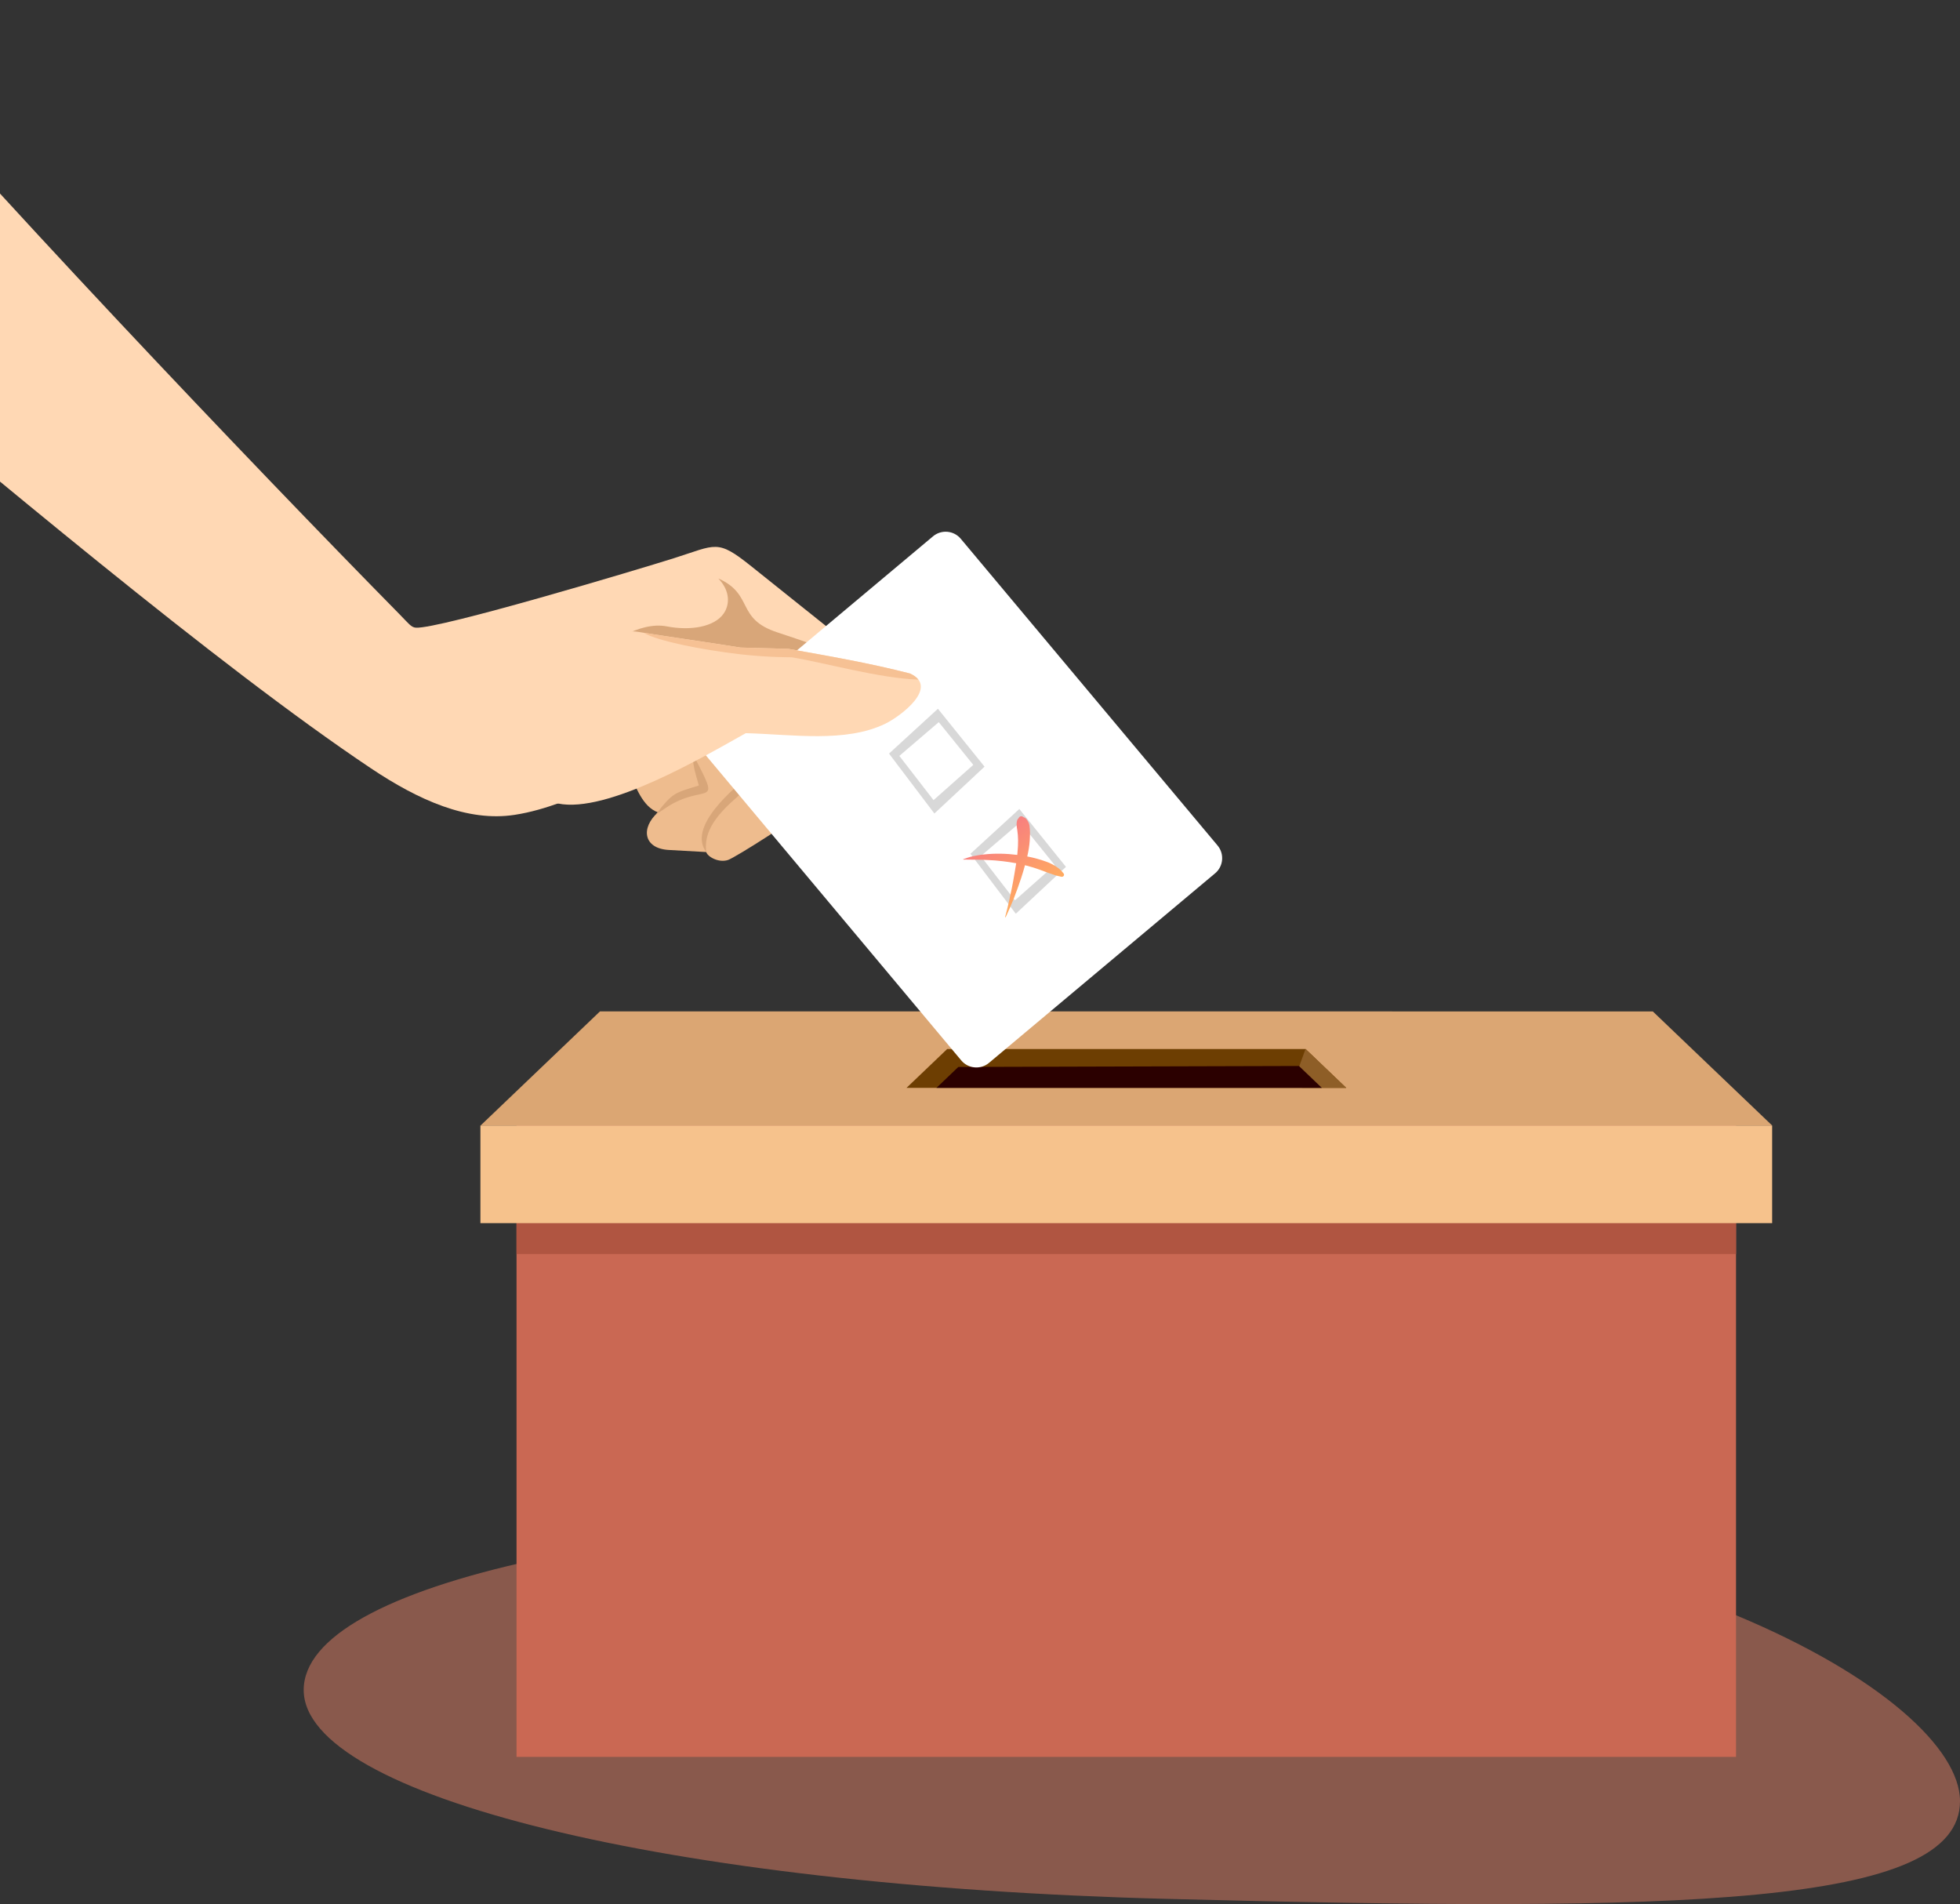 <svg xmlns="http://www.w3.org/2000/svg" width="626" height="608" viewBox="0 0 626 608" fill="none"><rect x="0" y="0" width="626" height="608" fill="#333333" stroke="none"/><path opacity="0.5" d="M626 575.129C626 608.8 537.236 610.609 372.265 606.322C212.215 602.16 97 573.306 97 539.635C97 505.964 203.579 482 363.667 482C523.756 482 626 541.457 626 575.129Z" fill="#E08166"></path><g clip-path="url(#clip0_50_16)"><path d="M164.974 359.382H554.465V561H164.974V359.382Z" fill="#CA6853"></path><path d="M164.974 369.275H554.465V400.443H164.974V369.275Z" fill="#B05541"></path><path d="M153.437 359.382H566V390.55H153.437V359.382Z" fill="#F6C28C"></path><path fill-rule="evenodd" clip-rule="evenodd" d="M566 359.382C428.496 359.382 291.013 359.374 153.509 359.374L191.627 322.952L527.882 322.959L566 359.382Z" fill="#DBA673"></path><path fill-rule="evenodd" clip-rule="evenodd" d="M429.969 347.368C383.156 347.368 336.351 347.365 289.539 347.365L302.516 334.966L416.992 334.969L429.969 347.368Z" fill="#6D3E02"></path><path fill-rule="evenodd" clip-rule="evenodd" d="M429.969 347.368H415.875L414.703 341.203L416.965 334.969H416.992L429.969 347.368Z" fill="#8E5E27"></path><path fill-rule="evenodd" clip-rule="evenodd" d="M422.182 347.368C383.348 347.368 337.928 347.367 299.093 347.367L306.076 340.694L414.872 340.386L422.18 347.369L422.182 347.368Z" fill="#2B0000"></path><path fill-rule="evenodd" clip-rule="evenodd" d="M255.95 223.882C259.746 227.308 263.542 230.734 267.34 234.16C264.781 240.989 259.167 253.666 255.929 259.457C255.127 260.891 234.901 273.81 232.519 274.603C229.504 275.606 225.946 273.523 225.564 272.07C221.571 271.847 217.579 271.624 213.587 271.402C205.535 270.953 204.54 264.414 210.143 259.391C205.331 257.671 202.972 251.357 200.692 245.543C207.507 239.265 214.323 232.988 221.137 226.711C232.742 225.768 244.348 224.826 255.951 223.884L255.95 223.882Z" fill="#EEBC8E"></path><path fill-rule="evenodd" clip-rule="evenodd" d="M220.731 239.694C222.156 247.599 221.415 244.455 223.205 250.825C215.425 253.221 214.881 253.019 209.462 260.088L213.844 257.192C226.187 249.883 230.748 258.859 220.731 239.694ZM245.294 232.393C245.018 234.643 242.888 247.776 241.71 248.922C235.31 255.149 224.209 261.882 225.562 272.069C219.514 263.932 234.175 251.824 239.808 247.227C241.572 241.844 242.882 237.652 245.294 232.393Z" fill="#D8A679"></path><path fill-rule="evenodd" clip-rule="evenodd" d="M292.961 234.462C297.23 243.255 301.538 252.025 305.867 260.808C306.536 262.165 305.904 263.43 304.745 264.287C289.899 275.271 275.219 242.639 274.115 241.202C267.225 236.044 258.724 230.161 251.834 225.003C232.553 233.471 213.271 241.94 193.991 250.407C183.667 254.433 174.551 258.625 164.382 260.19C149.324 262.507 133.699 255.509 118.491 245.345C69.258 212.444 -5.083 149.516 -55 108.146V0C-6.171 57.368 81.458 149.272 127.631 196.169C130.45 199.03 131.31 200.331 132.819 200.428C140.242 200.904 204.204 181.729 215.235 178.244C228.845 173.943 229.004 172.069 239.904 180.783C252.695 191.008 265.488 201.233 278.278 211.459C280.456 213.439 281.059 213.931 282.427 215.593C286.651 220.723 289.017 226.336 292.96 234.462H292.961Z" fill="#FFD8B4"></path><path fill-rule="evenodd" clip-rule="evenodd" d="M276.327 212.476C272.724 210.148 253.154 203.504 248.364 201.953C234.877 197.585 240.943 189.877 229.431 184.708C233.366 188.824 233.025 193.195 231.125 195.923C228.176 200.161 220.613 201.501 212.928 200.006C204.364 198.341 193.018 205.584 188.991 211.58C194.724 210.874 212.275 213.266 218.543 213.901C227.691 214.828 234.936 216.571 243.765 218.259C251.763 219.787 270.572 221.772 276.895 214.73C277.389 214.18 277.036 212.936 276.325 212.476H276.327Z" fill="#D8A679"></path><path fill-rule="evenodd" clip-rule="evenodd" d="M298 171.248L225.763 231.793C223.114 234.014 222.763 237.998 224.982 240.648L307.018 338.612C309.237 341.262 313.219 341.613 315.869 339.393L388.105 278.847C390.754 276.627 391.105 272.643 388.886 269.993L306.85 172.029C304.631 169.379 300.649 169.028 298 171.248Z" fill="white"></path><path fill-rule="evenodd" clip-rule="evenodd" d="M203.765 201.76C213.878 203.377 226.415 205.154 236.529 206.772C241.628 206.91 246.728 207.047 251.827 207.185C265.105 209.559 277.544 211.703 290.619 215.049C300.174 219.355 287.58 228.747 282.754 231.091C270.059 237.259 253.023 234.496 238.2 234.112C224.72 241.618 193.94 259.85 178.171 256.562C161.196 253.023 169.386 231.988 177.548 218.308C182.467 210.062 194.185 200.225 203.766 201.758L203.765 201.76Z" fill="#FFD8B4"></path><path fill-rule="evenodd" clip-rule="evenodd" d="M205.609 202.053C215.373 203.59 227.022 205.252 236.529 206.773C241.629 206.912 246.728 207.048 251.827 207.187C265.105 209.56 277.544 211.705 290.619 215.05C291.889 215.623 292.764 216.285 293.321 217.009C280.553 216.546 263.697 211.662 252.856 209.88C252.739 209.861 245.496 209.98 236.012 208.873C224.442 207.522 209.913 204.7 205.608 202.053H205.609Z" fill="#F6C194"></path></g><path d="M299.832 230.593L310.859 244.237L298.16 255.488L287.237 241.37L299.829 230.589L299.832 230.593ZM314.449 244.802L299.561 226.32L283.943 240.629L298.434 259.766L314.448 244.806L314.449 244.802Z" fill="#D8D8D8"></path><path d="M325.832 262.593L336.859 276.237L324.16 287.488L313.237 273.37L325.829 262.589L325.832 262.593ZM340.449 276.802L325.561 258.32L309.943 272.629L324.434 291.766L340.448 276.806L340.449 276.802Z" fill="#D8D8D8"></path><path d="M321.218 292.839C322.143 290.825 323.052 288.799 323.855 286.74C324.68 284.624 325.445 282.486 326.157 280.335C326.602 278.99 326.999 277.632 327.369 276.268C328.153 276.466 328.931 276.684 329.703 276.921C329.567 276.879 329.43 276.836 329.294 276.794C329.65 276.904 330.007 277.012 330.362 277.121C332.42 277.772 334.391 278.634 336.455 279.271C336.334 279.234 336.215 279.196 336.094 279.159C336.627 279.325 337.154 279.536 337.699 279.665C338.129 279.767 338.559 279.855 338.988 279.956C339.613 280.101 340.086 279.399 339.718 278.933C339.368 278.488 339.009 278.071 338.592 277.672C338.24 277.336 337.799 277.051 337.398 276.764C336.876 276.392 336.266 276.09 335.694 275.79C335.229 275.547 334.73 275.349 334.234 275.168C332.233 274.439 330.187 273.876 328.09 273.478C328.483 271.801 328.773 270.11 328.887 268.387C328.97 267.157 329 265.923 328.912 264.687C328.864 264.015 328.816 263.277 328.507 262.65C328.331 262.298 328.144 261.941 327.891 261.626C327.613 261.278 327.286 261.059 326.857 260.929C326.635 260.718 326.354 260.603 326.025 260.659C325.703 260.713 325.428 260.937 325.354 261.232C325.298 261.274 325.245 261.32 325.2 261.368C324.997 261.585 324.881 261.858 324.814 262.132C324.75 262.394 324.721 262.66 324.701 262.93C324.669 263.359 324.69 263.73 324.76 264.152C324.805 264.427 324.855 264.702 324.896 264.977C325.068 266.09 325.149 267.211 325.163 268.329C325.169 268.893 325.158 269.458 325.132 270.022C325.103 270.522 325.059 271.023 325.037 271.525C325.044 271.391 325.05 271.259 325.057 271.124C325.017 271.744 324.965 272.363 324.903 272.98C321.346 272.535 317.731 272.453 314.201 272.843C313.905 272.874 313.61 272.91 313.313 272.949C313.25 272.956 313.187 272.964 313.125 272.973C313.06 272.98 312.995 272.991 312.932 273.003C312.927 273.005 312.912 273.006 312.875 273.013C312.684 273.044 312.491 273.076 312.301 273.109C311.764 273.2 311.23 273.299 310.698 273.41C309.656 273.625 308.676 273.998 307.686 274.343C307.605 274.372 307.628 274.486 307.72 274.483C308.365 274.461 309.015 274.486 309.662 274.493C310.341 274.501 311.018 274.505 311.698 274.507C312.053 274.508 312.407 274.515 312.762 274.524C312.846 274.526 312.931 274.53 313.016 274.53C313.016 274.53 313.016 274.53 313.017 274.529C313.007 274.527 312.998 274.524 312.985 274.522C313.001 274.525 313.016 274.527 313.032 274.53C313.027 274.529 313.021 274.528 313.016 274.53C313.107 274.55 313.085 274.538 313.047 274.533C313.121 274.54 313.198 274.536 313.267 274.537C313.449 274.542 313.629 274.542 313.811 274.547C314.537 274.564 315.264 274.594 315.99 274.64C316.065 274.643 316.14 274.65 316.214 274.654C316.2 274.653 316.185 274.652 316.167 274.652C316.185 274.652 316.205 274.654 316.222 274.656C316.232 274.656 316.242 274.658 316.251 274.658C316.29 274.661 316.352 274.665 316.341 274.665C316.399 274.67 316.457 274.672 316.515 274.677C316.703 274.688 316.891 274.695 317.079 274.706C317.256 274.715 317.433 274.727 317.61 274.738C317.62 274.739 317.63 274.74 317.642 274.741C317.741 274.749 317.84 274.756 317.94 274.763C318.697 274.824 319.453 274.897 320.207 274.988C321.668 275.164 323.121 275.37 324.566 275.647C324.383 276.873 324.152 278.095 323.952 279.316C323.474 282.225 322.88 285.112 322.225 287.986C321.861 289.593 321.466 291.194 321.03 292.784C321.004 292.879 321.171 292.93 321.213 292.84L321.218 292.839ZM325.321 261.378C325.321 261.378 325.327 261.374 325.329 261.37C325.327 261.378 325.327 261.385 325.325 261.391C325.31 261.473 325.31 261.469 325.321 261.378ZM326.63 260.867C326.61 260.862 326.591 260.858 326.571 260.854C326.488 260.837 326.532 260.845 326.702 260.879C326.704 260.882 326.707 260.883 326.71 260.885C326.683 260.879 326.656 260.873 326.63 260.867Z" fill="url(#paint0_linear_50_16)"></path><defs><linearGradient id="paint0_linear_50_16" x1="316.923" y1="266.748" x2="330.419" y2="286.594" gradientUnits="userSpaceOnUse"><stop stop-color="#F87F7F"></stop><stop offset="1" stop-color="#FFAC5F"></stop></linearGradient><clipPath id="clip0_50_16"><rect width="621" height="561" fill="white" transform="matrix(-1 0 0 1 566 0)"></rect></clipPath></defs></svg>